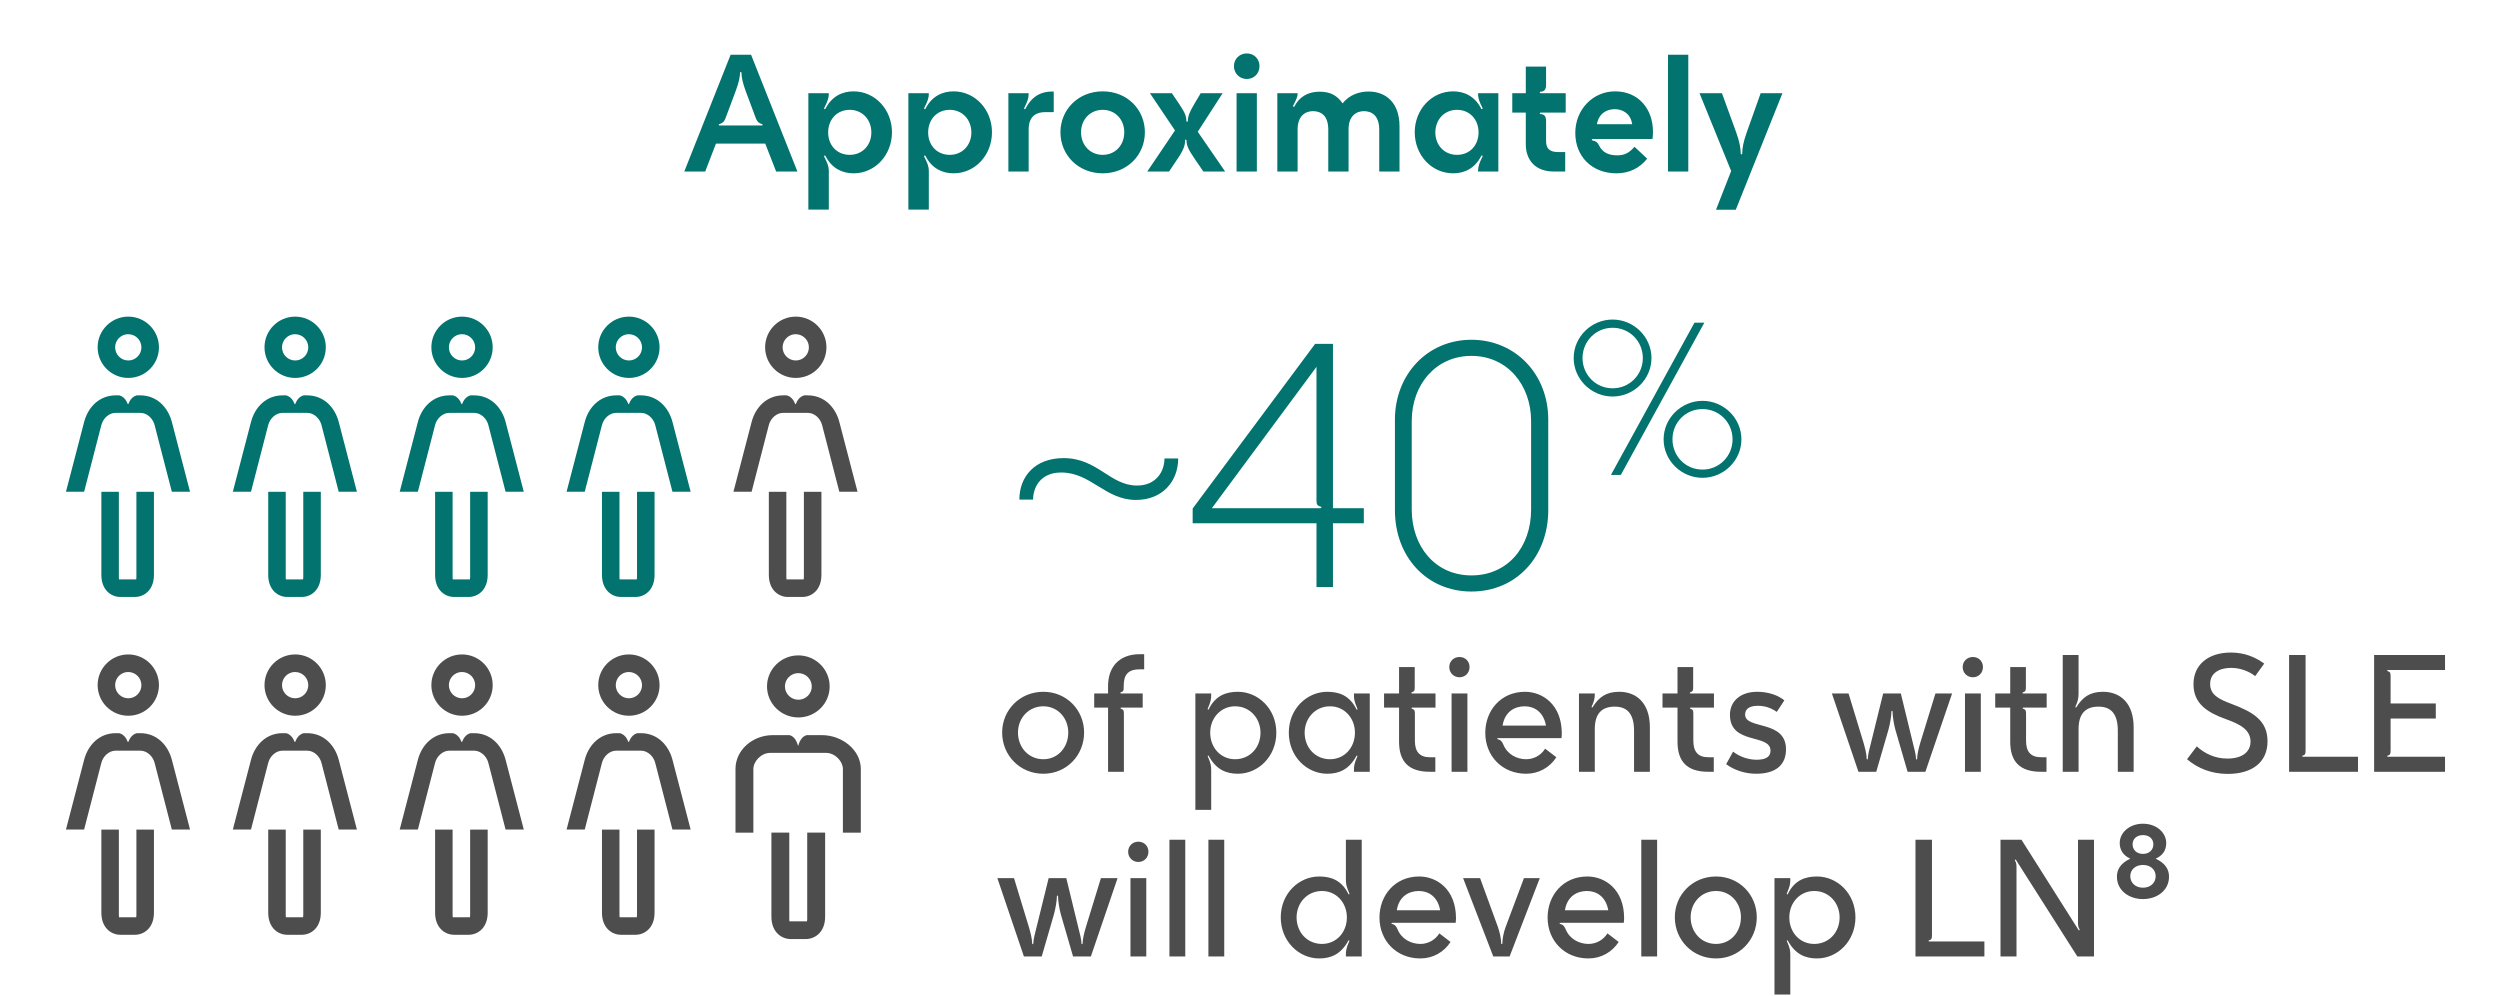 <svg width="379" height="151" viewBox="0 0 379 151" fill="none" xmlns="http://www.w3.org/2000/svg">
<path d="M178.612 69.5C178.612 72.984 176.22 75.792 172.216 75.792C167.536 75.792 165.404 71.632 160.88 71.632C157.656 71.632 156.616 73.972 156.616 75.74H154.536C154.536 72.256 156.876 69.448 161.244 69.448C166.392 69.448 168.264 73.608 172.372 73.608C175.284 73.608 176.532 71.476 176.532 69.5H178.612ZM199.579 89V79.328H180.807V77.092L199.371 52.132H202.075V77.04H206.755V79.328H202.075V89H199.579ZM183.719 77.04H200.151C200.359 77.04 200.411 76.832 200.151 76.78C199.683 76.676 199.579 76.416 199.579 75.896V55.616L183.719 77.04ZM223.067 89.676C216.307 89.676 211.471 84.424 211.471 77.352V63.624C211.471 56.76 216.411 51.508 223.067 51.508C229.671 51.508 234.715 56.656 234.715 63.624V77.352C234.715 84.32 229.931 89.676 223.067 89.676ZM214.019 77.248C214.019 82.812 217.555 87.232 223.067 87.232C228.579 87.232 232.115 82.916 232.115 77.248V63.832C232.115 58.372 228.527 53.952 223.067 53.952C217.711 53.952 214.019 58.268 214.019 63.832V77.248ZM244.217 72L256.884 48.912H258.382L245.715 72H244.217ZM238.57 54.278C238.57 51.065 241.253 48.444 244.467 48.444C247.68 48.444 250.363 51.065 250.363 54.278C250.363 57.492 247.68 60.113 244.467 60.113C241.253 60.113 238.57 57.492 238.57 54.278ZM239.911 54.278C239.911 56.806 241.908 58.865 244.467 58.865C247.056 58.865 249.053 56.806 249.053 54.278C249.053 51.751 247.056 49.692 244.467 49.692C241.908 49.692 239.911 51.751 239.911 54.278ZM252.204 66.602C252.204 63.389 254.887 60.768 258.101 60.768C261.315 60.768 263.998 63.389 263.998 66.602C263.998 69.816 261.315 72.437 258.101 72.437C254.887 72.437 252.204 69.816 252.204 66.602ZM253.546 66.602C253.546 69.13 255.511 71.189 258.101 71.189C260.659 71.189 262.656 69.13 262.656 66.602C262.656 64.075 260.659 62.016 258.101 62.016C255.511 62.016 253.546 64.075 253.546 66.602Z" fill="#02736E"/>
<path d="M158.175 117.3C154.6 117.3 151.925 114.5 151.925 111.05C151.925 107.65 154.6 104.875 158.175 104.875C161.7 104.875 164.35 107.65 164.35 111.05C164.35 114.5 161.7 117.3 158.175 117.3ZM154.325 111.05C154.325 113.3 155.925 115.1 158.175 115.1C160.375 115.1 161.95 113.3 161.95 111.05C161.95 108.875 160.375 107.075 158.175 107.075C155.925 107.075 154.325 108.875 154.325 111.05ZM167.982 117V107.275H165.882V105.125H167.982V104C167.982 101.2 169.582 99.175 172.807 99.175H173.457V101.475H172.757C170.932 101.475 170.357 102.375 170.357 103.975V104.075C170.357 104.7 170.332 104.8 169.932 104.95C169.782 105 169.832 105.125 169.932 105.125H173.232V107.275H169.957C169.857 107.275 169.807 107.4 169.957 107.45C170.357 107.6 170.382 107.7 170.382 108.325V117H167.982ZM181.217 122.775V105.125H183.617V105.25C183.617 106.05 183.567 106.3 183.092 107.45C183.042 107.575 183.167 107.65 183.242 107.525C184.267 105.425 185.892 104.875 187.667 104.875C190.717 104.875 193.492 107.425 193.492 111.075C193.492 114.675 190.767 117.3 187.667 117.3C185.892 117.3 184.367 116.675 183.242 114.6C183.192 114.5 183.067 114.55 183.092 114.65C183.592 115.825 183.617 116.075 183.617 116.875V122.775H181.217ZM183.467 111.075C183.467 113.35 185.067 115.1 187.242 115.1C189.467 115.1 191.092 113.35 191.092 111.075C191.092 108.925 189.517 107.075 187.242 107.075C185.067 107.075 183.467 108.85 183.467 111.075ZM201.208 117.3C198.108 117.3 195.383 114.675 195.383 111.075C195.383 107.425 198.158 104.875 201.208 104.875C202.983 104.875 204.608 105.425 205.633 107.525C205.708 107.65 205.833 107.575 205.783 107.45C205.308 106.3 205.258 106.05 205.258 105.25V105.125H207.658V117H205.258V116.875C205.258 116.075 205.283 115.825 205.783 114.65C205.808 114.55 205.683 114.5 205.633 114.6C204.508 116.675 202.983 117.3 201.208 117.3ZM197.783 111.075C197.783 113.35 199.408 115.1 201.633 115.1C203.808 115.1 205.408 113.35 205.408 111.075C205.408 108.85 203.808 107.075 201.633 107.075C199.358 107.075 197.783 108.925 197.783 111.075ZM216.748 117C213.598 117 212.098 115.5 212.098 112.45V107.275H209.823V105.125H212.098V101.125H214.473V104.075C214.473 104.7 214.448 104.8 214.048 104.95C213.923 105 213.923 105.125 214.048 105.125H217.623V107.275H214.073C213.973 107.275 213.923 107.4 214.073 107.45C214.473 107.6 214.498 107.7 214.498 108.325V112.3C214.498 113.925 215.173 114.8 216.798 114.8H217.598V117H216.748ZM220.06 117V105.125H222.46V117H220.06ZM219.71 101.125C219.71 100.25 220.385 99.6 221.26 99.6C222.135 99.6 222.785 100.25 222.785 101.125C222.785 102 222.135 102.675 221.26 102.675C220.385 102.675 219.71 102 219.71 101.125ZM231.368 117.3C227.718 117.3 225.168 114.6 225.168 111.1C225.168 107.725 227.518 104.875 231.193 104.875C233.843 104.875 236.768 106.8 236.768 111.2C236.768 111.425 236.743 111.675 236.718 111.9H227.093C226.968 111.9 226.943 112.05 227.068 112.075C227.418 112.125 227.693 112.35 227.893 112.85C228.493 114.35 229.943 115.1 231.368 115.1C232.518 115.1 233.593 114.525 234.243 113.5L235.943 114.8C234.943 116.35 233.268 117.3 231.368 117.3ZM227.793 110H234.368C233.993 107.875 232.543 107.075 231.143 107.075C229.718 107.075 228.143 107.8 227.793 110ZM239.371 117V105.125H241.771V105.25C241.771 105.9 241.646 106.35 241.296 107.125C241.246 107.25 241.396 107.3 241.446 107.2C242.371 105.725 243.446 104.875 245.471 104.875C248.046 104.875 250.121 106.525 250.121 110.275V117H247.721V110.775C247.721 108.35 246.796 107.125 244.796 107.125C242.746 107.125 241.771 108.275 241.771 110.525V117H239.371ZM258.96 117C255.81 117 254.31 115.5 254.31 112.45V107.275H252.035V105.125H254.31V101.125H256.685V104.075C256.685 104.7 256.66 104.8 256.26 104.95C256.135 105 256.135 105.125 256.26 105.125H259.835V107.275H256.285C256.185 107.275 256.135 107.4 256.285 107.45C256.685 107.6 256.71 107.7 256.71 108.325V112.3C256.71 113.925 257.385 114.8 259.01 114.8H259.81V117H258.96ZM266.234 117.3C264.534 117.3 262.909 116.75 261.684 115.85L262.734 113.95C263.834 114.8 265.184 115.175 266.284 115.175C267.609 115.175 268.409 114.8 268.409 113.8C268.409 111.175 262.259 112.975 262.259 108.375C262.259 106.25 263.909 104.875 266.384 104.875C267.984 104.875 269.509 105.35 270.509 106.175L269.359 107.925C268.409 107.25 267.459 107 266.484 107C265.109 107 264.559 107.55 264.559 108.325C264.559 110.65 270.759 109.075 270.759 113.6C270.759 116 269.159 117.3 266.234 117.3ZM281.739 117L277.714 105.125H280.239L282.489 112.525C282.714 113.3 282.989 114.325 282.989 115.025C282.989 115.175 283.164 115.175 283.164 115.025C283.164 114.425 283.464 113.3 283.664 112.525L285.489 105.125H288.164L289.964 112.525C290.214 113.525 290.464 114.425 290.464 115.025C290.464 115.175 290.639 115.175 290.639 115.025C290.639 114.425 290.864 113.425 291.139 112.525L293.414 105.125H295.939L291.889 117H289.189L287.339 110.625C287.114 109.825 286.914 108.575 286.914 107.875C286.914 107.725 286.739 107.725 286.739 107.875C286.739 108.55 286.514 109.825 286.289 110.625L284.439 117H281.739ZM297.892 117V105.125H300.292V117H297.892ZM297.542 101.125C297.542 100.25 298.217 99.6 299.092 99.6C299.967 99.6 300.617 100.25 300.617 101.125C300.617 102 299.967 102.675 299.092 102.675C298.217 102.675 297.542 102 297.542 101.125ZM309.4 117C306.25 117 304.75 115.5 304.75 112.45V107.275H302.475V105.125H304.75V101.125H307.125V104.075C307.125 104.7 307.1 104.8 306.7 104.95C306.575 105 306.575 105.125 306.7 105.125H310.275V107.275H306.725C306.625 107.275 306.575 107.4 306.725 107.45C307.125 107.6 307.15 107.7 307.15 108.325V112.3C307.15 113.925 307.825 114.8 309.45 114.8H310.25V117H309.4ZM312.711 117V99.3H315.111V105.1C315.111 105.9 314.986 106.35 314.636 107.125C314.586 107.25 314.736 107.3 314.786 107.2C315.711 105.725 316.786 104.875 318.811 104.875C321.386 104.875 323.461 106.525 323.461 110.275V117H321.061V110.775C321.061 108.35 320.136 107.125 318.136 107.125C316.086 107.125 315.111 108.275 315.111 110.525V117H312.711ZM337.732 117.325C335.257 117.325 333.157 116.475 331.557 115.1L333.032 113.15C334.207 114.225 335.782 115 337.657 115C340.407 115 341.182 113.575 341.182 112.45C341.182 110.625 339.607 109.8 337.457 109.025C334.607 108 332.532 106.675 332.532 103.725C332.532 100.8 334.732 98.925 338.207 98.925C340.357 98.925 341.982 99.675 343.257 100.6L341.882 102.5C341.082 101.85 339.732 101.25 338.232 101.25C336.432 101.25 335.057 102.05 335.057 103.675C335.057 105.275 336.232 105.95 338.332 106.725C341.507 107.925 343.757 109.2 343.757 112.375C343.757 115.6 341.382 117.325 337.732 117.325ZM347.026 117V99.3H349.526V113.725C349.526 114.35 349.451 114.425 349.101 114.55C348.951 114.6 349.001 114.725 349.101 114.725H357.476V117H347.026ZM359.916 117V99.3H370.666V101.575H361.991C361.891 101.575 361.841 101.7 361.991 101.75C362.341 101.875 362.416 101.95 362.416 102.575V106.65H369.266V108.925H362.416V113.725C362.416 114.35 362.341 114.425 361.991 114.55C361.841 114.6 361.891 114.725 361.991 114.725H370.666V117H359.916ZM155.225 145L151.2 133.125H153.725L155.975 140.525C156.2 141.3 156.475 142.325 156.475 143.025C156.475 143.175 156.65 143.175 156.65 143.025C156.65 142.425 156.95 141.3 157.15 140.525L158.975 133.125H161.65L163.45 140.525C163.7 141.525 163.95 142.425 163.95 143.025C163.95 143.175 164.125 143.175 164.125 143.025C164.125 142.425 164.35 141.425 164.625 140.525L166.9 133.125H169.425L165.375 145H162.675L160.825 138.625C160.6 137.825 160.4 136.575 160.4 135.875C160.4 135.725 160.225 135.725 160.225 135.875C160.225 136.55 160 137.825 159.775 138.625L157.925 145H155.225ZM171.378 145V133.125H173.778V145H171.378ZM171.028 129.125C171.028 128.25 171.703 127.6 172.578 127.6C173.453 127.6 174.103 128.25 174.103 129.125C174.103 130 173.453 130.675 172.578 130.675C171.703 130.675 171.028 130 171.028 129.125ZM177.286 145V127.3H179.686V145H177.286ZM183.194 145V127.3H185.594V145H183.194ZM199.987 145.3C196.887 145.3 194.162 142.675 194.162 139.075C194.162 135.425 196.937 132.875 199.987 132.875C201.762 132.875 203.387 133.425 204.412 135.525C204.487 135.65 204.612 135.575 204.562 135.45C204.087 134.3 204.037 134.05 204.037 133.25V127.3H206.437V145H204.037V144.875C204.037 144.075 204.062 143.825 204.562 142.65C204.587 142.55 204.462 142.5 204.412 142.6C203.287 144.675 201.762 145.3 199.987 145.3ZM196.562 139.075C196.562 141.35 198.187 143.1 200.412 143.1C202.587 143.1 204.187 141.35 204.187 139.075C204.187 136.85 202.587 135.075 200.412 135.075C198.137 135.075 196.562 136.925 196.562 139.075ZM215.328 145.3C211.678 145.3 209.128 142.6 209.128 139.1C209.128 135.725 211.478 132.875 215.153 132.875C217.803 132.875 220.728 134.8 220.728 139.2C220.728 139.425 220.703 139.675 220.678 139.9H211.053C210.928 139.9 210.903 140.05 211.028 140.075C211.378 140.125 211.653 140.35 211.853 140.85C212.453 142.35 213.903 143.1 215.328 143.1C216.478 143.1 217.553 142.525 218.203 141.5L219.903 142.8C218.903 144.35 217.228 145.3 215.328 145.3ZM211.753 138H218.328C217.953 135.875 216.503 135.075 215.103 135.075C213.678 135.075 212.103 135.8 211.753 138ZM226.381 145L221.806 133.125H224.381L227.081 140.525C227.356 141.3 227.581 142.375 227.581 143.025C227.581 143.175 227.756 143.175 227.756 143.025C227.756 142.375 227.956 141.3 228.256 140.525L231.031 133.125H233.431L228.856 145H226.381ZM240.816 145.3C237.166 145.3 234.616 142.6 234.616 139.1C234.616 135.725 236.966 132.875 240.641 132.875C243.291 132.875 246.216 134.8 246.216 139.2C246.216 139.425 246.191 139.675 246.166 139.9H236.541C236.416 139.9 236.391 140.05 236.516 140.075C236.866 140.125 237.141 140.35 237.341 140.85C237.941 142.35 239.391 143.1 240.816 143.1C241.966 143.1 243.041 142.525 243.691 141.5L245.391 142.8C244.391 144.35 242.716 145.3 240.816 145.3ZM237.241 138H243.816C243.441 135.875 241.991 135.075 240.591 135.075C239.166 135.075 237.591 135.8 237.241 138ZM248.819 145V127.3H251.219V145H248.819ZM260.153 145.3C256.578 145.3 253.903 142.5 253.903 139.05C253.903 135.65 256.578 132.875 260.153 132.875C263.678 132.875 266.328 135.65 266.328 139.05C266.328 142.5 263.678 145.3 260.153 145.3ZM256.303 139.05C256.303 141.3 257.903 143.1 260.153 143.1C262.353 143.1 263.928 141.3 263.928 139.05C263.928 136.875 262.353 135.075 260.153 135.075C257.903 135.075 256.303 136.875 256.303 139.05ZM269.01 150.775V133.125H271.41V133.25C271.41 134.05 271.36 134.3 270.885 135.45C270.835 135.575 270.96 135.65 271.035 135.525C272.06 133.425 273.685 132.875 275.46 132.875C278.51 132.875 281.285 135.425 281.285 139.075C281.285 142.675 278.56 145.3 275.46 145.3C273.685 145.3 272.16 144.675 271.035 142.6C270.985 142.5 270.86 142.55 270.885 142.65C271.385 143.825 271.41 144.075 271.41 144.875V150.775H269.01ZM271.26 139.075C271.26 141.35 272.86 143.1 275.035 143.1C277.26 143.1 278.885 141.35 278.885 139.075C278.885 136.925 277.31 135.075 275.035 135.075C272.86 135.075 271.26 136.85 271.26 139.075ZM290.385 145V127.3H292.885V141.725C292.885 142.35 292.81 142.425 292.46 142.55C292.31 142.6 292.36 142.725 292.46 142.725H300.835V145H290.385ZM303.276 145V127.3H306.451L315.101 140.975C315.176 141.1 315.326 141.025 315.251 140.875C315.101 140.625 315.026 140.375 315.026 139.925V127.3H317.451V145H314.926L305.626 130.375C305.551 130.25 305.401 130.325 305.476 130.475C305.626 130.725 305.701 130.975 305.701 131.425V145H303.276ZM324.875 136.3C322.75 136.3 320.925 135 320.925 132.9C320.925 131.75 321.55 130.825 322.95 130.175C321.8 129.65 321.35 128.775 321.35 127.8C321.35 126.225 322.825 124.875 324.875 124.875C326.925 124.875 328.4 126.225 328.4 127.8C328.4 128.975 327.8 129.725 326.8 130.175C328.25 130.85 328.825 131.8 328.825 132.9C328.825 135 327 136.3 324.875 136.3ZM322.95 132.825C322.95 133.825 323.725 134.575 324.875 134.575C326.025 134.575 326.8 133.825 326.8 132.825C326.8 131.85 326.025 131.125 324.875 131.125C323.725 131.125 322.95 131.85 322.95 132.825ZM323.3 128C323.3 128.775 323.85 129.45 324.875 129.45C325.9 129.45 326.45 128.775 326.45 128C326.45 127.15 325.8 126.6 324.875 126.6C323.95 126.6 323.3 127.15 323.3 128Z" fill="#4D4D4D"/>
<path d="M19.448 61.267C19.684 60.637 20.096 60.102 20.737 59.937H21.278C23.702 59.937 25.467 61.672 26.067 64.02L28.809 74.545H26.049L23.443 64.455C23.196 63.461 22.302 62.59 21.278 62.59H17.525C16.495 62.59 15.607 63.461 15.36 64.455L12.753 74.545H10L12.742 64.02C13.336 61.672 15.107 59.937 17.53 59.937H18.072C18.719 60.096 19.137 60.637 19.372 61.267H19.442M19.448 50.659C18.348 50.659 17.454 51.553 17.454 52.654C17.454 53.754 18.348 54.648 19.448 54.648C19.978 54.648 20.478 54.442 20.855 54.066C21.231 53.689 21.437 53.189 21.437 52.66C21.437 51.559 20.543 50.665 19.442 50.665M19.448 57.295C16.883 57.295 14.801 55.213 14.801 52.648C14.801 50.083 16.883 48 19.448 48C22.014 48 24.096 50.089 24.096 52.648C24.096 53.889 23.614 55.06 22.737 55.936C21.86 56.813 20.69 57.295 19.448 57.295ZM20.672 87.553C20.672 87.676 20.66 87.77 20.649 87.841H18.042C18.031 87.77 18.019 87.676 18.019 87.553V74.557H15.366V87.159C15.366 89.453 16.86 90.5 18.242 90.5H20.454C21.843 90.5 23.337 89.453 23.337 87.159V74.557H20.678V87.559L20.672 87.553Z" fill="#02736E"/>
<path d="M19.448 112.479C19.684 111.849 20.096 111.314 20.737 111.149H21.278C23.702 111.149 25.467 112.885 26.067 115.232L28.809 125.757H26.049L23.443 115.667C23.196 114.673 22.302 113.802 21.278 113.802H17.525C16.495 113.802 15.607 114.673 15.36 115.667L12.753 125.757H10L12.742 115.232C13.336 112.885 15.107 111.149 17.53 111.149H18.072C18.719 111.308 19.137 111.849 19.372 112.479H19.442M19.448 101.871C18.348 101.871 17.454 102.765 17.454 103.866C17.454 104.966 18.348 105.86 19.448 105.86C19.978 105.86 20.478 105.654 20.855 105.278C21.231 104.901 21.437 104.401 21.437 103.872C21.437 102.771 20.543 101.877 19.442 101.877M19.448 108.507C16.883 108.507 14.801 106.425 14.801 103.86C14.801 101.295 16.883 99.212 19.448 99.212C22.014 99.212 24.096 101.301 24.096 103.86C24.096 105.101 23.614 106.272 22.737 107.148C21.86 108.025 20.69 108.507 19.448 108.507ZM20.672 138.765C20.672 138.888 20.66 138.982 20.649 139.053H18.042C18.031 138.982 18.019 138.888 18.019 138.765V125.769H15.366V138.371C15.366 140.665 16.86 141.712 18.242 141.712H20.454C21.843 141.712 23.337 140.665 23.337 138.371V125.769H20.678V138.771L20.672 138.765Z" fill="#4D4D4D"/>
<path d="M44.746 61.267C44.982 60.637 45.393 60.102 46.035 59.937H46.576C49 59.937 50.765 61.672 51.365 64.02L54.106 74.545H51.347L48.741 64.455C48.494 63.461 47.6 62.59 46.576 62.59H42.822C41.793 62.59 40.904 63.461 40.657 64.455L38.051 74.545H35.298L38.039 64.02C38.634 61.672 40.404 59.937 42.828 59.937H43.37C44.017 60.096 44.434 60.637 44.67 61.267H44.74M44.746 50.659C43.646 50.659 42.752 51.553 42.752 52.654C42.752 53.754 43.646 54.648 44.746 54.648C45.276 54.648 45.776 54.442 46.152 54.066C46.529 53.689 46.735 53.189 46.735 52.66C46.735 51.559 45.84 50.665 44.74 50.665M44.746 57.295C42.181 57.295 40.099 55.213 40.099 52.648C40.099 50.083 42.181 48 44.746 48C47.311 48 49.394 50.089 49.394 52.648C49.394 53.889 48.912 55.06 48.035 55.936C47.158 56.813 45.988 57.295 44.746 57.295ZM45.97 87.553C45.97 87.676 45.958 87.77 45.946 87.841H43.34C43.328 87.77 43.317 87.676 43.317 87.553V74.557H40.663V87.159C40.663 89.453 42.158 90.5 43.54 90.5H45.752C47.141 90.5 48.635 89.453 48.635 87.159V74.557H45.976V87.559L45.97 87.553Z" fill="#02736E"/>
<path d="M44.746 112.479C44.982 111.849 45.393 111.314 46.035 111.149H46.576C49 111.149 50.765 112.885 51.365 115.232L54.106 125.757H51.347L48.741 115.667C48.494 114.673 47.6 113.802 46.576 113.802H42.822C41.793 113.802 40.904 114.673 40.657 115.667L38.051 125.757H35.298L38.039 115.232C38.634 112.885 40.404 111.149 42.828 111.149H43.37C44.017 111.308 44.434 111.849 44.67 112.479H44.74M44.746 101.871C43.646 101.871 42.752 102.765 42.752 103.866C42.752 104.966 43.646 105.86 44.746 105.86C45.276 105.86 45.776 105.654 46.152 105.278C46.529 104.901 46.735 104.401 46.735 103.872C46.735 102.771 45.84 101.877 44.74 101.877M44.746 108.507C42.181 108.507 40.099 106.425 40.099 103.86C40.099 101.295 42.181 99.212 44.746 99.212C47.311 99.212 49.394 101.301 49.394 103.86C49.394 105.101 48.912 106.272 48.035 107.148C47.158 108.025 45.988 108.507 44.746 108.507ZM45.97 138.765C45.97 138.888 45.958 138.982 45.946 139.053H43.34C43.328 138.982 43.317 138.888 43.317 138.765V125.769H40.663V138.371C40.663 140.665 42.158 141.712 43.54 141.712H45.752C47.141 141.712 48.635 140.665 48.635 138.371V125.769H45.976V138.771L45.97 138.765Z" fill="#4D4D4D"/>
<path d="M70.044 61.267C70.279 60.637 70.691 60.102 71.332 59.937H71.874C74.298 59.937 76.063 61.672 76.663 64.02L79.404 74.545H76.645L74.039 64.455C73.792 63.461 72.897 62.59 71.874 62.59H68.12C67.091 62.59 66.202 63.461 65.955 64.455L63.349 74.545H60.596L63.337 64.02C63.931 61.672 65.702 59.937 68.126 59.937H68.667C69.315 60.096 69.732 60.637 69.968 61.267H70.038M70.044 50.659C68.944 50.659 68.05 51.553 68.05 52.654C68.05 53.754 68.944 54.648 70.044 54.648C70.574 54.648 71.074 54.442 71.45 54.066C71.827 53.689 72.033 53.189 72.033 52.66C72.033 51.559 71.138 50.665 70.038 50.665M70.044 57.295C67.479 57.295 65.396 55.213 65.396 52.648C65.396 50.083 67.479 48 70.044 48C72.609 48 74.692 50.089 74.692 52.648C74.692 53.889 74.209 55.06 73.333 55.936C72.456 56.813 71.285 57.295 70.044 57.295ZM71.268 87.553C71.268 87.676 71.256 87.77 71.244 87.841H68.638C68.626 87.77 68.615 87.676 68.615 87.553V74.557H65.961V87.159C65.961 89.453 67.456 90.5 68.838 90.5H71.05C72.439 90.5 73.933 89.453 73.933 87.159V74.557H71.274V87.559L71.268 87.553Z" fill="#02736E"/>
<path d="M70.044 112.479C70.279 111.849 70.691 111.314 71.332 111.149H71.874C74.298 111.149 76.063 112.885 76.663 115.232L79.404 125.757H76.645L74.039 115.667C73.792 114.673 72.897 113.802 71.874 113.802H68.12C67.091 113.802 66.202 114.673 65.955 115.667L63.349 125.757H60.596L63.337 115.232C63.931 112.885 65.702 111.149 68.126 111.149H68.667C69.315 111.308 69.732 111.849 69.968 112.479H70.038M70.044 101.871C68.944 101.871 68.05 102.765 68.05 103.866C68.05 104.966 68.944 105.86 70.044 105.86C70.574 105.86 71.074 105.654 71.45 105.278C71.827 104.901 72.033 104.401 72.033 103.872C72.033 102.771 71.138 101.877 70.038 101.877M70.044 108.507C67.479 108.507 65.396 106.425 65.396 103.86C65.396 101.295 67.479 99.212 70.044 99.212C72.609 99.212 74.692 101.301 74.692 103.86C74.692 105.101 74.209 106.272 73.333 107.148C72.456 108.025 71.285 108.507 70.044 108.507ZM71.268 138.765C71.268 138.888 71.256 138.982 71.244 139.053H68.638C68.626 138.982 68.615 138.888 68.615 138.765V125.769H65.961V138.371C65.961 140.665 67.456 141.712 68.838 141.712H71.05C72.439 141.712 73.933 140.665 73.933 138.371V125.769H71.274V138.771L71.268 138.765Z" fill="#4D4D4D"/>
<path d="M95.342 61.267C95.577 60.637 95.989 60.102 96.63 59.937H97.172C99.596 59.937 101.36 61.672 101.961 64.02L104.702 74.545H101.943L99.337 64.455C99.09 63.461 98.195 62.59 97.172 62.59H93.418C92.389 62.59 91.5 63.461 91.253 64.455L88.647 74.545H85.894L88.635 64.02C89.229 61.672 91 59.937 93.424 59.937H93.965C94.612 60.096 95.03 60.637 95.266 61.267H95.336M95.342 50.659C94.242 50.659 93.348 51.553 93.348 52.654C93.348 53.754 94.242 54.648 95.342 54.648C95.871 54.648 96.371 54.442 96.748 54.066C97.125 53.689 97.331 53.189 97.331 52.66C97.331 51.559 96.436 50.665 95.336 50.665M95.342 57.295C92.777 57.295 90.694 55.213 90.694 52.648C90.694 50.083 92.777 48 95.342 48C97.907 48 99.99 50.089 99.99 52.648C99.99 53.889 99.507 55.06 98.631 55.936C97.754 56.813 96.583 57.295 95.342 57.295ZM96.566 87.553C96.566 87.676 96.554 87.77 96.542 87.841H93.936C93.924 87.77 93.912 87.676 93.912 87.553V74.557H91.259V87.159C91.259 89.453 92.753 90.5 94.136 90.5H96.348C97.736 90.5 99.231 89.453 99.231 87.159V74.557H96.572V87.559L96.566 87.553Z" fill="#02736E"/>
<path d="M95.342 112.479C95.577 111.849 95.989 111.314 96.63 111.149H97.172C99.596 111.149 101.36 112.885 101.961 115.232L104.702 125.757H101.943L99.337 115.667C99.09 114.673 98.195 113.802 97.172 113.802H93.418C92.389 113.802 91.5 114.673 91.253 115.667L88.647 125.757H85.894L88.635 115.232C89.229 112.885 91 111.149 93.424 111.149H93.965C94.612 111.308 95.03 111.849 95.266 112.479H95.336M95.342 101.871C94.242 101.871 93.348 102.765 93.348 103.866C93.348 104.966 94.242 105.86 95.342 105.86C95.871 105.86 96.371 105.654 96.748 105.278C97.125 104.901 97.331 104.401 97.331 103.872C97.331 102.771 96.436 101.877 95.336 101.877M95.342 108.507C92.777 108.507 90.694 106.425 90.694 103.86C90.694 101.295 92.777 99.212 95.342 99.212C97.907 99.212 99.99 101.301 99.99 103.86C99.99 105.101 99.507 106.272 98.631 107.148C97.754 108.025 96.583 108.507 95.342 108.507ZM96.566 138.765C96.566 138.888 96.554 138.982 96.542 139.053H93.936C93.924 138.982 93.912 138.888 93.912 138.765V125.769H91.259V138.371C91.259 140.665 92.753 141.712 94.136 141.712H96.348C97.736 141.712 99.231 140.665 99.231 138.371V125.769H96.572V138.771L96.566 138.765Z" fill="#4D4D4D"/>
<path d="M120.64 61.267C120.875 60.637 121.287 60.102 121.928 59.937H122.469C124.893 59.937 126.658 61.672 127.258 64.02L130 74.545H127.241L124.634 64.455C124.387 63.461 123.493 62.59 122.469 62.59H118.716C117.686 62.59 116.798 63.461 116.551 64.455L113.945 74.545H111.191L113.933 64.02C114.527 61.672 116.298 59.937 118.722 59.937H119.263C119.91 60.096 120.328 60.637 120.563 61.267H120.634M120.64 50.659C119.54 50.659 118.645 51.553 118.645 52.654C118.645 53.754 119.54 54.648 120.64 54.648C121.169 54.648 121.669 54.442 122.046 54.066C122.422 53.689 122.628 53.189 122.628 52.66C122.628 51.559 121.734 50.665 120.634 50.665M120.64 57.295C118.075 57.295 115.992 55.213 115.992 52.648C115.992 50.083 118.075 48 120.64 48C123.205 48 125.288 50.089 125.288 52.648C125.288 53.889 124.805 55.06 123.929 55.936C123.052 56.813 121.881 57.295 120.64 57.295ZM121.864 87.553C121.864 87.676 121.852 87.77 121.84 87.841H119.234C119.222 87.77 119.21 87.676 119.21 87.553V74.557H116.557V87.159C116.557 89.453 118.051 90.5 119.434 90.5H121.646C123.034 90.5 124.529 89.453 124.529 87.159V74.557H121.869V87.559L121.864 87.553Z" fill="#4D4D4D"/>
<g clip-path="url(#clip0_7211_917)">
<path d="M121.027 102.048C122.151 102.048 123.065 102.953 123.065 104.066C123.065 104.608 122.854 105.114 122.47 105.49C122.085 105.871 121.574 106.079 121.033 106.079C119.909 106.079 118.995 105.174 118.995 104.06C118.995 102.947 119.909 102.042 121.033 102.042M121.027 108.765C122.295 108.765 123.485 108.276 124.387 107.389C125.283 106.502 125.776 105.317 125.776 104.06C125.776 101.464 123.648 99.356 121.027 99.356C118.406 99.356 116.279 101.47 116.279 104.06C116.279 106.657 118.412 108.765 121.027 108.765ZM130.5 116.566C130.5 113.743 127.711 111.444 124.579 111.444H122.295C121.67 111.629 121.267 112.165 121.033 113.005C121.021 113.046 120.979 113.046 120.961 113.005C120.727 112.165 120.324 111.623 119.699 111.444H117.186C114.049 111.444 111.5 113.743 111.5 116.566V126.236H114.211V116.572C114.211 115.452 115.365 114.136 116.777 114.136H125.217C126.629 114.136 127.783 115.452 127.783 116.572V126.236H130.5V116.566ZM122.367 139.379C122.367 139.504 122.355 139.599 122.343 139.67H119.681C119.669 139.599 119.657 139.504 119.657 139.379V126.224H116.946V138.98C116.946 141.302 118.472 142.362 119.885 142.362H122.145C123.564 142.362 125.09 141.302 125.09 138.98V126.224H122.373V139.385L122.367 139.379Z" fill="#4D4D4D"/>
</g>
<path d="M103.737 26L110.762 8.3H113.862L120.887 26H117.662L116.012 21.775H108.537L106.912 26H103.737ZM109.087 19.025H115.487C115.637 19.025 115.687 18.85 115.487 18.8C115.087 18.7 114.787 18.475 114.587 17.925L113.062 13.85C112.537 12.45 112.412 11.575 112.412 11.05C112.412 10.875 112.187 10.875 112.187 11.05C112.187 11.575 112.037 12.45 111.512 13.85L109.987 17.925C109.787 18.475 109.487 18.7 109.087 18.8C108.887 18.85 108.937 19.025 109.087 19.025ZM122.548 31.775V14.125H125.648V14.25C125.648 14.875 125.423 15.45 124.948 16.375C124.873 16.525 125.073 16.625 125.148 16.475C126.123 14.55 127.748 13.85 129.398 13.85C132.698 13.85 135.223 16.65 135.223 20.05C135.223 23.45 132.723 26.275 129.398 26.275C127.748 26.275 126.123 25.575 125.148 23.65C125.073 23.5 124.873 23.575 124.948 23.75C125.423 24.675 125.648 25.25 125.648 25.875V31.775H122.548ZM125.548 20.075C125.548 22.025 126.873 23.475 128.823 23.475C130.748 23.475 132.098 22 132.098 20.075C132.098 18.15 130.748 16.65 128.823 16.65C126.873 16.65 125.548 18.125 125.548 20.075ZM137.709 31.775V14.125H140.809V14.25C140.809 14.875 140.584 15.45 140.109 16.375C140.034 16.525 140.234 16.625 140.309 16.475C141.284 14.55 142.909 13.85 144.559 13.85C147.859 13.85 150.384 16.65 150.384 20.05C150.384 23.45 147.884 26.275 144.559 26.275C142.909 26.275 141.284 25.575 140.309 23.65C140.234 23.5 140.034 23.575 140.109 23.75C140.584 24.675 140.809 25.25 140.809 25.875V31.775H137.709ZM140.709 20.075C140.709 22.025 142.034 23.475 143.984 23.475C145.909 23.475 147.259 22 147.259 20.075C147.259 18.15 145.909 16.65 143.984 16.65C142.034 16.65 140.709 18.125 140.709 20.075ZM152.87 26V14.125H155.945V14.25C155.945 14.875 155.745 15.45 155.27 16.375C155.195 16.525 155.395 16.625 155.47 16.475C156.445 14.55 157.87 13.875 159.495 13.875H159.745V17H158.395C157.17 17 155.945 17.575 155.945 19.6V26H152.87ZM167.163 26.275C163.463 26.275 160.763 23.5 160.763 20.05C160.763 16.625 163.463 13.85 167.163 13.85C170.913 13.85 173.563 16.625 173.563 20.05C173.563 23.5 170.888 26.275 167.163 26.275ZM163.888 20.05C163.888 22.025 165.288 23.475 167.163 23.475C169.063 23.475 170.438 22.025 170.438 20.05C170.438 18.1 169.063 16.65 167.163 16.65C165.288 16.65 163.888 18.1 163.888 20.05ZM173.929 26L178.129 19.775L174.329 14.125H177.654L178.654 15.6C179.629 17.025 179.854 17.625 179.854 18.325C179.854 18.5 180.079 18.5 180.079 18.325C180.079 17.625 180.304 17.025 181.154 15.6L182.029 14.125H185.354L181.579 19.975L185.729 26H182.429L181.079 24.025C180.104 22.6 179.879 22 179.879 21.3C179.879 21.125 179.654 21.125 179.654 21.3C179.654 22 179.479 22.65 178.554 24.025L177.229 26H173.929ZM187.465 26V14.125H190.54V26H187.465ZM187.065 10.025C187.065 8.925 187.915 8.1 189.015 8.1C190.115 8.1 190.94 8.925 190.94 10.025C190.94 11.125 190.115 11.975 189.015 11.975C187.915 11.975 187.065 11.125 187.065 10.025ZM193.642 26V14.125H196.717V14.25C196.717 14.625 196.517 15.1 196.042 16.025C195.967 16.175 196.167 16.275 196.242 16.125C196.967 14.725 198.217 13.9 200.067 13.9C201.667 13.9 202.717 14.475 203.542 15.675C204.617 14.3 206.167 13.875 207.467 13.875C210.092 13.875 212.167 15.55 212.167 19.175V26H209.092V19.675C209.092 17.5 207.942 16.85 206.767 16.85C205.617 16.85 204.442 17.575 204.442 19.6V26H201.367V19.65C201.367 17.475 200.217 16.85 199.042 16.85C197.892 16.85 196.717 17.575 196.717 19.6V26H193.642ZM220.299 26.275C216.974 26.275 214.474 23.45 214.474 20.05C214.474 16.65 216.999 13.85 220.299 13.85C221.949 13.85 223.574 14.55 224.549 16.475C224.624 16.625 224.824 16.525 224.749 16.375C224.274 15.45 224.074 14.875 224.074 14.25V14.125H227.149V26H224.074V25.875C224.074 25.25 224.274 24.675 224.749 23.75C224.824 23.575 224.624 23.5 224.549 23.65C223.574 25.575 221.949 26.275 220.299 26.275ZM217.599 20.075C217.599 22 218.949 23.475 220.874 23.475C222.824 23.475 224.149 22.025 224.149 20.075C224.149 18.125 222.824 16.65 220.874 16.65C218.949 16.65 217.599 18.15 217.599 20.075ZM235.51 26C232.835 26 231.31 24.325 231.31 21.875V17.075H229.26V14.125H231.31V10.1H234.385V12.9C234.385 13.575 234.085 13.9 233.56 13.9C233.385 13.9 233.385 14.125 233.56 14.125H237.36V17.075H233.56C233.385 17.075 233.385 17.3 233.56 17.3C234.085 17.3 234.385 17.625 234.385 18.3V21.35C234.385 22.425 234.81 23.05 236.185 23.05H237.285V26H235.51ZM245.064 26.275C241.314 26.275 238.814 23.7 238.814 20.15C238.814 16.575 241.514 13.85 244.839 13.85C248.439 13.85 250.589 16.55 250.589 19.975C250.589 20.375 250.564 20.725 250.514 21.075H241.439C241.289 21.075 241.264 21.275 241.439 21.3C241.889 21.375 242.189 21.575 242.389 22C242.914 23.15 243.939 23.55 245.164 23.55C246.164 23.55 246.914 23.275 247.789 22.25L249.714 24.05C248.564 25.5 246.964 26.275 245.064 26.275ZM242.089 18.825H247.439C247.189 17.1 245.839 16.55 244.814 16.55C243.639 16.55 242.414 17.125 242.089 18.825ZM252.87 26V8.3H255.945V26H252.87ZM260.144 31.8L262.444 25.925L257.644 14.125H261.044L263.219 20.1C263.719 21.5 263.894 22.5 263.894 23.275C263.894 23.45 264.119 23.45 264.119 23.275C264.119 22.5 264.294 21.5 264.794 20.1L266.919 14.125H270.219L263.144 31.8H260.144Z" fill="#02736E"/>
<defs>
<clipPath id="clip0_7211_917">
<rect width="19" height="43" fill="white" transform="translate(111.5 99.356)"/>
</clipPath>
</defs>
</svg>
